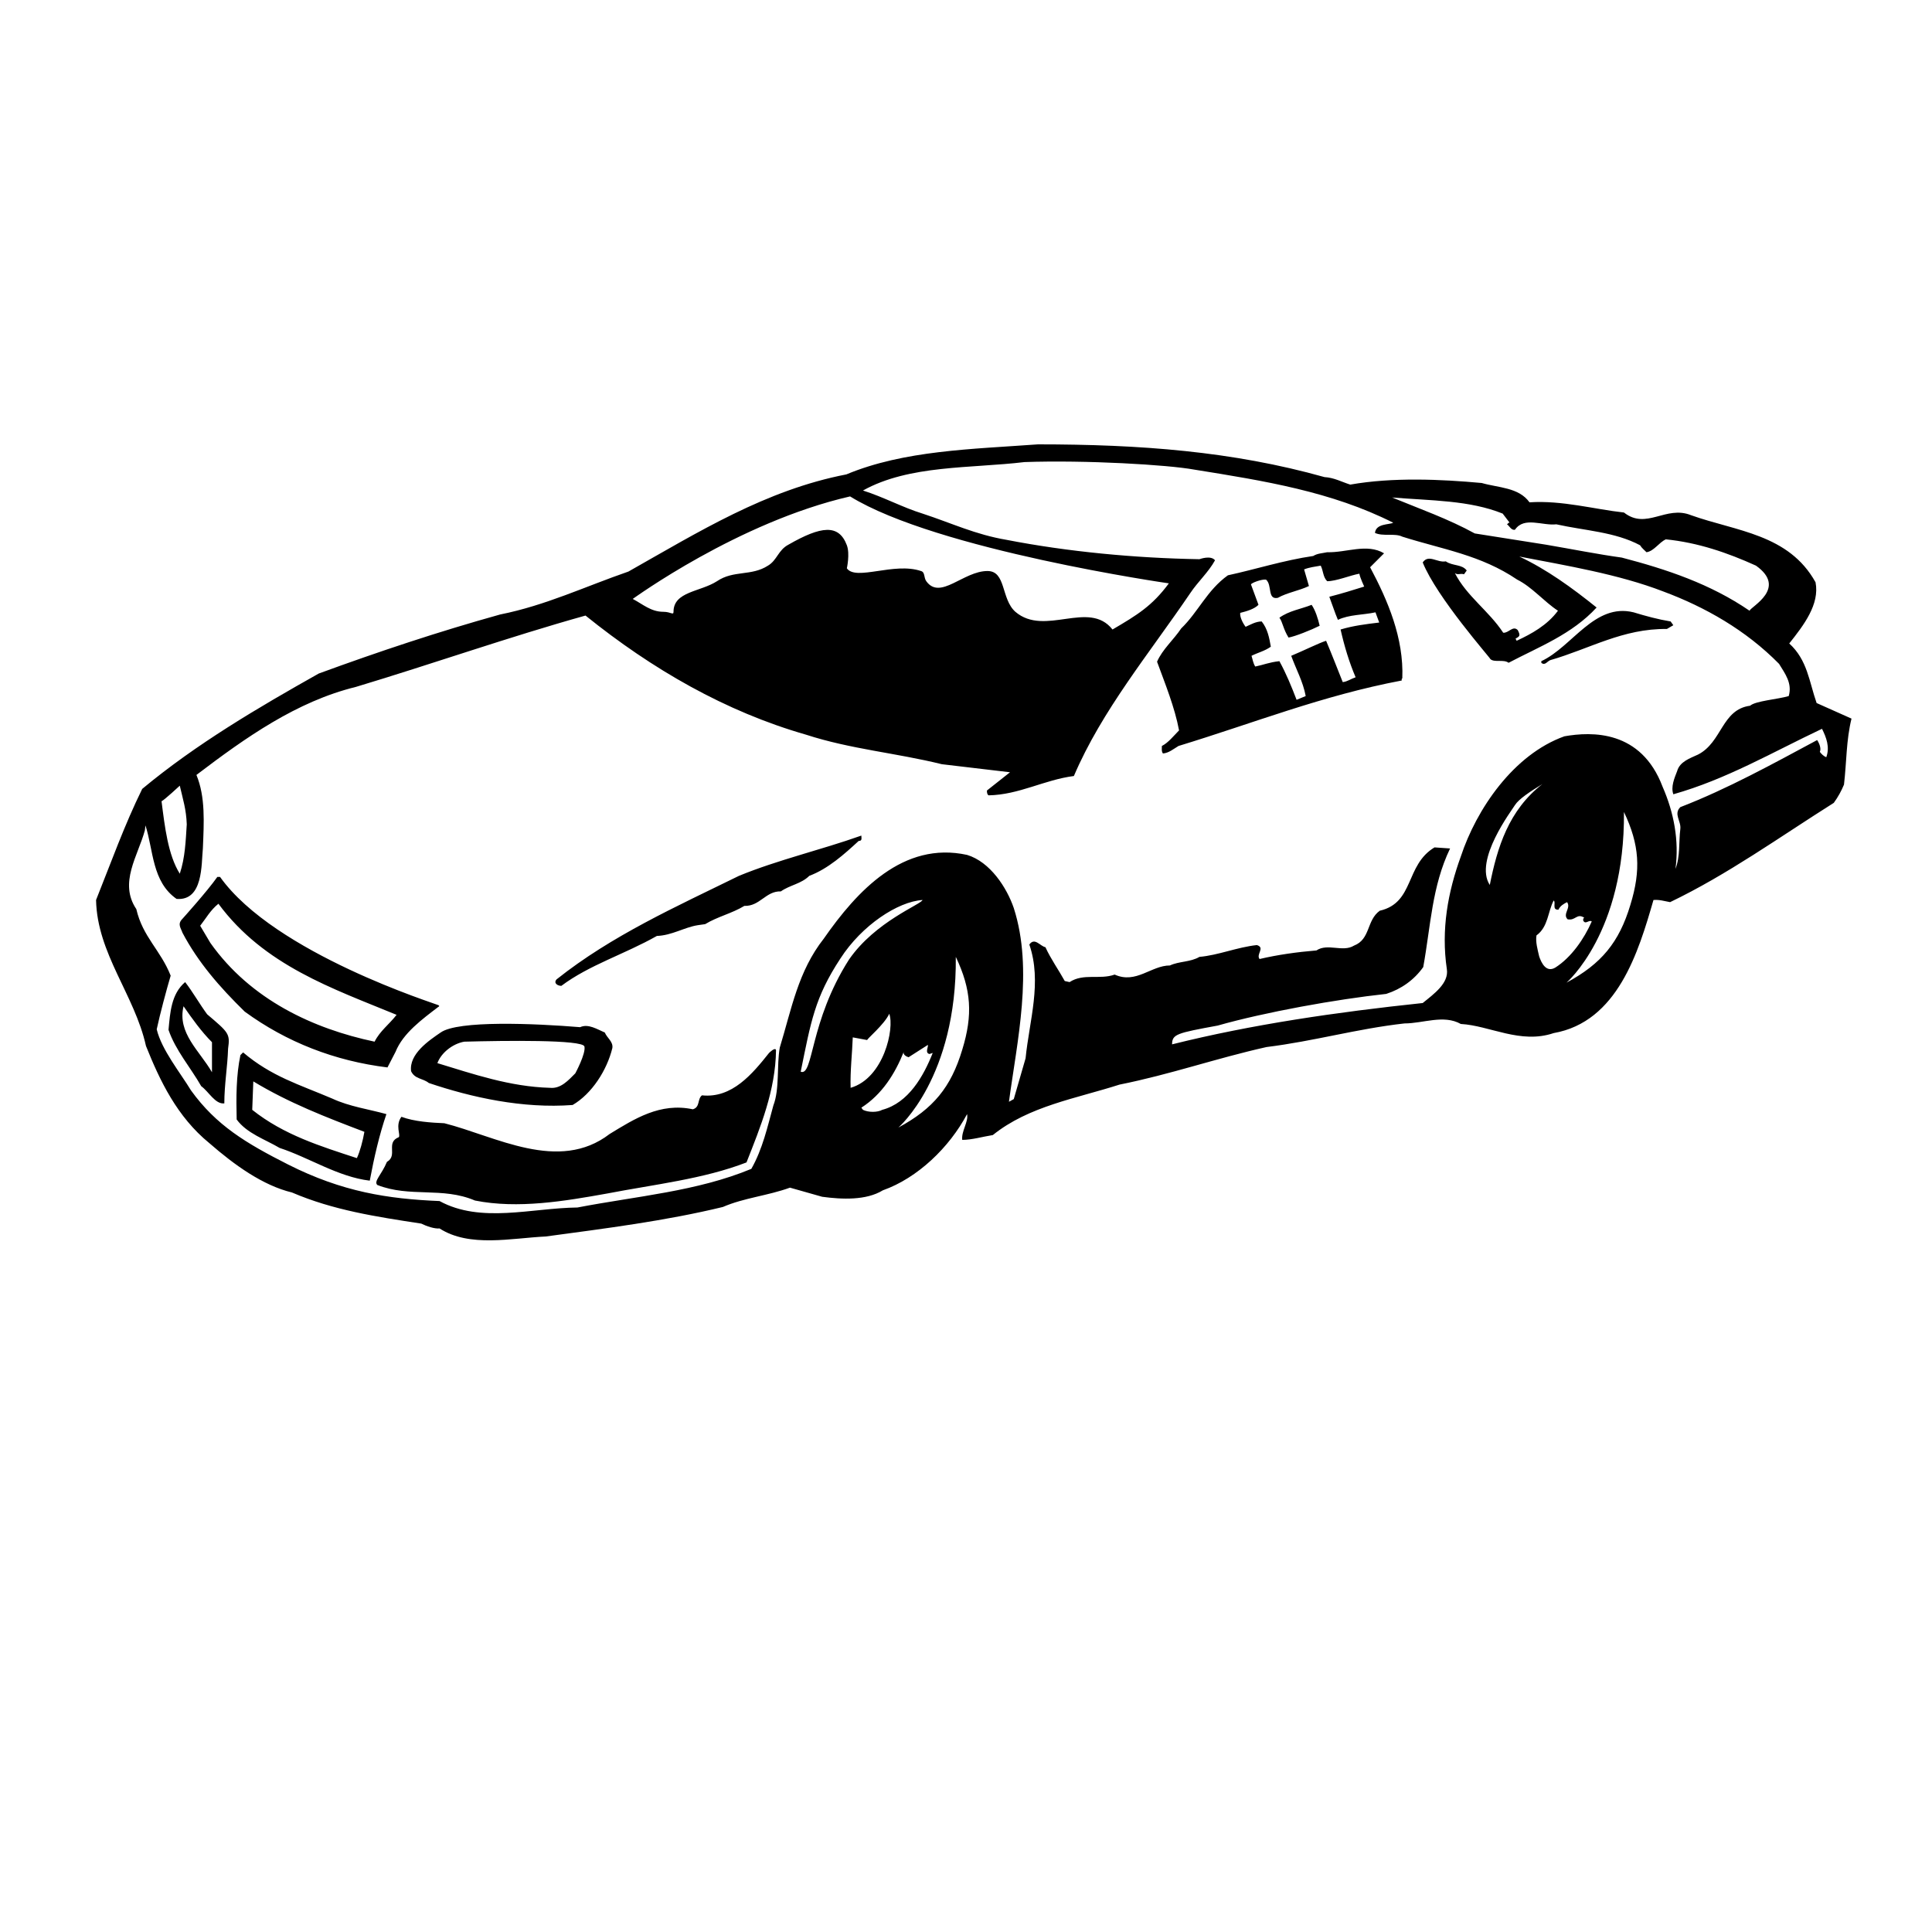 <?xml version="1.0" encoding="utf-8"?>
<!-- Generator: Adobe Illustrator 26.0.1, SVG Export Plug-In . SVG Version: 6.00 Build 0)  -->
<svg version="1.1" id="Layer_1" xmlns="http://www.w3.org/2000/svg" xmlns:xlink="http://www.w3.org/1999/xlink" x="0px" y="0px"
	 viewBox="0 0 360 360" style="enable-background:new 0 0 360 360;" xml:space="preserve">
<style type="text/css">
	.st0{fill-rule:evenodd;clip-rule:evenodd;fill:none;}
	.st1{fill-rule:evenodd;clip-rule:evenodd;}
</style>
<g>
	<path class="st0" d="M338.5,131l6.3,3.1c-1,4.1-0.9,8-1.4,12.3c-0.5,1.2-1,2.3-1.9,3.4c-10.2,6.5-19.6,13.3-30.5,18.5
		c-1-0.1-2-0.5-3.1-0.4c-2.8,9.7-6.7,22.7-18.6,24.8c-6.2,2-11.9-1.4-17.3-1.7c-3.2-1.8-7-0.1-10.5-0.1c-8.9,1-16.8,3.3-25.7,4.4
		c-9.4,2.1-17.9,5.1-27.4,7c-8.1,2.6-16.8,4-23.6,9.4c-1.9,0.3-3.8,0.8-5.7,0.9c-0.3-1.6,1.1-3.4,0.9-4.8
		c-3.3,6.2-9.3,11.9-15.7,14.2c-3.1,1.9-7.6,1.7-11.3,1.2l-6-1.7c-4.1,1.5-8.6,1.9-12.5,3.6c-10.7,2.5-22,4-33,5.5
		c-6.5,0.2-14.3,2-19.8-1.5c-1,0.2-2.4-0.3-3.4-0.9c-8.5-1.3-16.4-2.6-24.1-5.8c-5.4-1.3-10.7-5.1-15.4-9.2
		c-5.9-4.9-9.2-11.7-11.8-18.1c-2-9.5-9-17.2-9.3-27.2c2.7-7,5.3-14,8.6-20.7c10.1-8.5,21.7-15.3,32.9-21.5
		c11.3-4.1,22.3-7.8,33.8-11c8.6-1.7,15.9-5.3,23.9-8c13.1-7.4,25.6-15.3,40.6-18.1c10.8-4.5,23.4-4.8,35.7-5.6
		c19.1,0,36.3,1.3,53.4,6.1c1.8,0.1,3.2,0.9,4.8,1.4c7.8-1.4,16.9-1,24.5-0.3c3.1,0.9,6.9,0.8,8.9,3.6c6.1-0.4,12.2,1.3,17.6,1.9
		c4.2,3.3,7.8-1.4,12.5,0.5c8.5,3,18.2,3.5,23.2,12.5c0.8,4.2-2.2,8.1-4.9,11.4C336.8,123.1,337.1,127.1,338.5,131z M280,95.7
		c-6.2-2.5-13.3-2.4-20.5-2.8c5.1,2,10.5,4,15.4,6.7l13.3,2.1c4.7,0.8,9.7,1.8,14.1,2.4c8.4,2.2,16.5,4.9,23.8,9.9
		c0.3-0.8,7.1-4.2,1.2-8.4c-5.3-2.4-10.7-4.3-16.8-4.9c-1.3,0.6-2.2,2.1-3.6,2.4c-0.4-0.4-0.9-0.9-1.2-1.3
		c-4.7-2.5-10.2-2.7-15.6-3.9c-2.6,0.3-6-1.5-7.7,1c-0.7,0.2-1.1-0.8-1.5-1c0.1-0.1,0.2-0.4,0.5-0.3L280,95.7z M158.4,92.5
		c-20.9,4.8-40.4,19-40.4,19c1.9,1,3.4,2.4,5.7,2.4c1.4,0,1.9,0.7,1.9,0c0-3.8,5-3.7,8.1-5.7c3.1-2,6.4-0.8,9.5-2.9
		c1.7-1.1,1.9-3,3.8-3.9c6.2-3.4,9.4-3.9,10.9,0.1c0.6,1.6,0,4.3,0,4.3c1.7,2.4,8.8-1.2,13.8,0.5c0.7,0.2,0.5,1.2,1,1.9
		c2.7,3.6,6.9-1.9,11.4-1.9c3.6,0,2.5,5.3,5.2,7.6c5.4,4.7,13.7-2.3,18.1,3.3c4.5-2.6,7.4-4.4,10.5-8.6
		C217.8,108.7,174.6,102.5,158.4,92.5z M33.5,146.4c0,0-2.9,2.7-3.4,2.9c0.6,4.7,1.2,10,3.4,13.5c1-3,1.1-6.1,1.3-9.2
		C34.7,150.8,34.1,149,33.5,146.4z M149.2,199.7c2.4,1,1.7-9.3,9-20.9c4.9-7.2,13.5-10.3,13.7-11.1c-4.6,0.3-11.3,4.7-15.3,10.9
		C151.8,185.9,151.1,190.4,149.2,199.7z M158.9,193.3c-0.1,2.9-0.5,6.4-0.3,9.4c6.2-1.9,8.2-11.1,7.2-13.8c-1,2-4.4,4.8-4.1,4.9
		L158.9,193.3z M164.4,206.8c4.9-1.3,7.7-6.3,9.2-10.6l-0.6,0.2c-0.9-0.3-0.1-1.4-0.3-1.7l-3.6,2.3c-0.3-0.1-1.1-0.4-0.9-1
		c-1.6,4-3.9,7.9-7.9,10.4l0.3,0.4C161.7,207.3,163.5,207.3,164.4,206.8z M179.3,195.6c2-6.5,1.6-11.2-1.2-17.3
		c0.2,22.6-10.7,31.8-10.7,31.8C173.9,206.7,177.2,202.6,179.3,195.6z M277.6,164.9c1.4-7,3.6-13.9,9.7-18.8
		c-2.3,1.4-4.4,2.8-5.1,3.9C281.7,151,274.6,160.3,277.6,164.9z M286.8,178.2c0.3,1.1,1.3,3,2.9,2.1c3.1-1.9,5.5-5.4,6.8-8.6
		c-0.4-0.4-1.1,0.7-1.6-0.2c0-0.2,0-0.4,0.2-0.5c-1.4-0.9-1.6,0.6-3.1,0.3c-1-1,0.7-2.1-0.1-3.2c-0.6,0.3-1.3,0.7-1.6,1.4
		c-1.2,0.1-0.3-1.4-0.9-1.7c-1.1,2.1-1,4.9-3.2,6.5C286.1,175.6,286.6,176.9,286.8,178.2z M303.8,168.6c2-6.5,1.6-11.2-1.2-17.3
		C302.9,173.8,292,183,292,183C298.4,179.6,301.7,175.5,303.8,168.6z M340.3,141.1c0.6-1.9-0.1-3.7-0.5-5.7
		c-9.3,4.3-17.8,9.4-27.7,12.2c-0.5-1.3,0.2-2.9,0.7-4.3c0.5-1.8,2.5-2.4,3.9-3.1c4.6-2.3,4.5-8.4,9.7-9.1c1.1-0.9,5.2-1.2,7.2-1.8
		c0.7-2.4-0.6-4.2-1.8-6c-6.2-6.3-13.7-10.6-21.6-13.5c-8.4-3.2-18-4.8-26.8-6.5c5.1,2.5,9.8,5.8,14.4,9.5
		c-4.6,4.9-10.8,7.3-16.4,10.3c-1-0.7-2.7,0-3.4-0.7c0-0.2-10-11.4-12.6-18c1-1.6,2.7,0.1,4.3-0.2c1.3,0.9,3,0.5,3.9,1.7l-0.5,0.7
		c-0.8-0.1-1.1,0.2-1.7-0.2c2.2,4.3,6.3,7,9,11.1c1,0.1,1.8-1.4,2.7-0.5c0.6,1.2,0.3,1.2-0.4,1.6l0.2,0.4c2.8-1.3,5.7-2.9,7.7-5.6
		c-2.6-1.8-4.8-4.4-7.6-5.8c-6.7-4.6-13.7-5.6-21.4-8c-1.5-0.7-3.6,0-5.1-0.7c0.2-1.8,2.8-1.5,3.4-1.9c-11.5-5.8-24-7.8-37.1-9.9
		c-4.9-0.9-20.2-1.7-31.6-1.4c-10,1.2-21.5,0.5-30.1,5.3c3.8,1.1,7.5,3.1,11.1,4.3c5.6,1.8,9.8,3.9,15.7,4.9
		c11.3,2.2,23.9,3.4,35.9,3.6c0,0,2.1-0.8,2.9,0.2c-1.2,2.2-3.2,4-4.6,6.1c-7.6,11.2-16.5,21.9-21.7,34.1
		c-5.6,0.7-10.2,3.4-15.9,3.6c-0.3-0.2-0.4-0.5-0.3-0.9l4.3-3.4l-12.7-1.5c-8.6-2-17-2.8-25.3-5.5c-15-4.3-28.6-12.3-41.1-22.2
		c-14.3,4-28.5,9-42.8,13.3c-11,2.8-20.6,9.4-29.7,16.4c1.7,4,1.4,8.9,1.2,13.7c-0.4,3,0.1,9.8-4.9,9.4c-4.6-3.2-4.4-9.1-5.8-13.7
		l-0.1,0.9c-1.3,4.8-4.9,9.8-1.6,14.7c1.2,5.2,4.5,7.7,6.4,12.4c-0.8,2.7-2,7.2-2.6,10c0.9,3.8,4.4,8.1,6.4,11.4
		c4.7,6.5,10.2,9.8,18.1,13.8c10.1,5.1,18.5,6.4,28.2,6.8c7.6,4.2,17.1,1.3,25.7,1.2c10.9-2.1,22.3-3,32.4-7.2
		c2-3.7,2.9-7.7,4.1-11.8c1.1-3.1,0.6-7.5,1.2-10.8c2.2-7.2,3.4-14.3,8.2-20.3c6.2-8.9,14.8-18.2,26.7-15.6c4.3,1.4,7.4,6.1,8.7,9.9
		c3.7,11.5,0.6,24.9-0.9,36.1l0.9-0.5l2.2-7.6c0.7-7,3.1-14.2,0.7-21.2c1-1.4,2,0.3,3,0.5c1,2.2,2.5,4.3,3.6,6.3l0.9,0.2
		c2.5-1.7,5.6-0.4,8.4-1.4c3.9,1.8,6.8-1.7,10.3-1.7c1.7-0.8,3.8-0.5,5.5-1.6c3.5-0.3,7-1.8,10.7-2.2c1.6,0.4-0.1,1.7,0.5,2.6
		c3.4-0.8,7-1.3,10.6-1.6c2.1-1.3,4.9,0.5,7-0.9c3.1-1.2,2.3-4.8,4.8-6.5c6.5-1.5,4.8-8.5,10.2-11.8l2.9,0.2
		c-3.4,7.1-3.6,14.3-5,22.1c-1.7,2.4-4.1,4.1-6.9,5c-9.3,1.1-22.6,3.5-31.4,5.9c-7.6,1.4-8.6,1.7-8.5,3.5c14.8-3.7,30.6-6,46.7-7.7
		c2-1.7,4.8-3.7,4.5-6.3c-1.1-7.4,0.2-14.4,2.6-21c2.9-8.8,9.8-19.1,19.3-22.4c5.1-0.9,14.4-1.2,18.3,9.4c2.1,4.7,3.1,9.9,2.4,15.3
		c0.8-2.2,0.6-4.9,0.9-7.4c0.2-1.5-1.3-2.8,0-4.1c8.8-3.4,17.2-8.1,25.5-12.5c0,0,0.9,1.3,0.5,2.2
		C339.5,140.5,339.9,140.9,340.3,141.1z M261.3,126.4c-0.2,0-0.1,0.3-0.1,0.5c-14.7,2.8-27.5,7.9-41.6,12.2c-1,0.6-1.8,1.3-2.9,1.4
		c-0.3-0.3-0.1-0.9-0.2-1.4c1.2-0.6,2.2-1.9,3.2-2.9c-0.8-4.3-2.6-8.7-4.1-12.8c1-2.3,3.1-4.1,4.5-6.2c3.2-3.1,4.8-7.2,8.7-9.9
		c5.1-1.1,10.5-2.8,15.9-3.6c0.8-0.5,1.7-0.5,2.6-0.7c3.6,0,7.4-1.7,10.6,0.2l-2.6,2.6C258.6,111.9,261.7,119,261.3,126.4z
		 M252.6,126.2c-1.3-2.8-2.1-5.8-2.9-8.7c2.3-0.8,4.8-1,7.2-1.3l-0.7-1.9c-2.3,0.5-4.8,0.4-7,1.4c-0.5-1.4-1-3-1.6-4.3
		c2.3-0.6,4.3-1.2,6.5-1.9c0,0-0.8-1.7-0.9-2.4c-1.7,0.3-4.3,1.4-6,1.4c-0.8-0.9-0.7-2-1.2-2.9c-1,0.2-2.1,0.3-3.1,0.7l0.9,3.1
		c-1.9,0.9-4,1.1-5.8,2.2c-2,0.4-1-2.5-2.2-3.4c-0.7-0.2-2.6,0.5-2.8,0.9l1.4,3.8c-0.9,0.8-2.2,1.2-3.4,1.5c-0.1,0.7,0.5,1.8,1,2.6
		c1-0.4,1.9-1,3-1c1.1,1.3,1.4,3,1.7,4.7c-1.1,0.8-2.4,1.1-3.6,1.7c0.1,0.7,0.3,1.4,0.7,2c1.5-0.4,2.6-0.8,4.5-1
		c1.3,2.4,2.2,4.6,3.2,7.2l1.7-0.7c-0.5-2.7-1.8-5-2.7-7.5c2.4-0.9,5.2-2.3,6.5-2.8c1,2.6,2.1,5.2,3.1,7.7
		C251.1,127.1,251.8,126.5,252.6,126.2z M76.6,199.6c-0.4-3.2,3.3-5.7,5.5-7.2c3.2-2.3,17.5-1.7,26-1c1.5-0.7,3.2,0.4,4.6,1
		c0.4,1,1.6,1.7,1.4,2.9c-1,4.2-3.8,8.5-7.4,10.6c-9.4,0.7-18.9-1.5-26.8-4.1C78.8,200.9,77.3,201.1,76.6,199.6z M86.5,194.1
		c-2.2,0.3-4.3,2.1-4.9,3.9c6.6,2,13.5,4.4,21,4.6c2,0.1,3.3-1.4,4.7-2.7c0,0,2.1-3.7,1.7-5C108.6,193.7,94,193.9,86.5,194.1z
		 M72.2,198.9c-9.8-1.2-18.8-4.8-26.5-10.5c-4.7-4.6-8.8-9.2-11.6-14.7c-0.3-0.9-1-1.6,0-2.6c0,0,4.6-5.1,6.5-7.8H41
		c10.3,14.3,40.4,23.8,40.7,23.9c0.3,0.2,0,0.3,0,0.3c-3,2.3-6.6,4.9-8,8.4L72.2,198.9z M39.2,175.7c7.6,10.6,19.2,16,30.6,18.3
		c1-2,2.7-3.2,4.1-5c-11.9-4.9-24.8-9.2-33.2-20.7c-1.5,1.2-2.3,2.7-3.4,4.1L39.2,175.7z M61.9,204.7c3.1,1.5,6.9,1.9,10.1,2.9
		c-1.3,3.8-2.3,8.2-3.1,12.4c-5.9-0.8-11.3-4.3-16.8-6.1c-2.7-1.7-6.1-2.8-8-5.3c0-4.1,0-8.2,0.7-12l0.5-0.5
		C50.6,200.6,55.8,202.1,61.9,204.7z M66.5,215.8c0.5-1.4,1-3.2,1.4-4.9c-7.1-2.7-14.2-5.4-20.7-9.4l-0.2,5.3
		C52.9,211.5,59.8,213.7,66.5,215.8z M38.6,189c4,3.4,4.3,3.6,3.9,6.4c-0.1,3.3-0.7,6.7-0.7,10.2c-1.7,0.2-2.9-2.2-4.3-3.2
		c-2-3.5-4.8-6.7-6.1-10.5c0.3-3.2,0.5-6.7,3.1-8.9C36,184.8,37.2,187.1,38.6,189z M39.5,199.8v-5.7c-2-1.9-3.7-4.4-5.3-6.7
		C33,192.5,37.2,195.8,39.5,199.8z M304.4,114.1c-7.3-1.8-11.4,6.4-17.2,9.1v0.3c0.7,0.6,1.1-0.3,1.7-0.5c7.3-2.1,13.5-5.9,21.7-5.8
		l1.2-0.7l-0.5-0.7C308.9,115.4,306.7,114.8,304.4,114.1z M238.4,115.1c0.6,0.8,0.7,2.1,1.7,3.7c1.2-0.2,4.2-1.4,5.8-2.2
		c-0.3-1.3-0.8-2.9-1.5-3.9C242.4,113.5,240.2,113.8,238.4,115.1z M137.7,163.2c-11.6,5.7-23.7,11.1-34,19.3
		c-0.6,0.7,0.2,1.2,0.9,1.2c5.2-3.9,11.8-5.9,17.8-9.3c2.8-0.1,5.1-1.6,7.6-2l1.4-0.2c2.3-1.4,5-2,7.3-3.4c2.9,0.1,4-2.8,6.8-2.7
		c1.7-1.2,3.8-1.4,5.3-2.9c3.5-1.3,6.6-4.1,9.2-6.5c0.7,0,0.5-0.5,0.5-1C152.9,158.4,145,160.2,137.7,163.2z M143.3,196.2
		c-3.1,3.9-6.9,8.5-12.5,7.9c-0.9,0.7-0.3,2.2-1.7,2.6c-6.1-1.3-10.9,1.8-15.5,4.6c-9.5,7.3-21.3,0.4-30.8-2c-2.4-0.1-5.6-0.3-8-1.2
		c-1.2,1.6-0.1,3.4-0.5,3.8c-2.5,1-0.1,3.4-2.2,4.6c-1,2.4-2.5,3.6-1.8,4.3c6.1,2.4,12.1,0.3,18.2,2.9c8,1.6,16.8,0.1,24.6-1.3
		c8.8-1.7,18-2.7,26-5.8c2.6-6.6,5.4-13.4,5.5-20.9C144.5,195,143.3,196.2,143.3,196.2z"/>
	<path class="st1" d="M338.5,131c-1.4-4-1.7-8-5.1-11.1c2.7-3.4,5.7-7.3,4.9-11.4c-5-9-14.8-9.5-23.2-12.5
		c-4.7-1.9-8.3,2.8-12.5-0.5c-5.5-0.6-11.5-2.3-17.6-1.9c-2-2.8-5.8-2.7-8.9-3.6c-7.6-0.7-16.6-1.1-24.5,0.3c-1.6-0.5-3-1.3-4.8-1.4
		c-17.1-4.8-34.3-6.1-53.4-6.1c-12.3,0.9-24.9,1.1-35.7,5.6c-15,2.9-27.5,10.7-40.6,18.1c-8.1,2.8-15.4,6.3-23.9,8
		c-11.5,3.2-22.6,6.9-33.8,11c-11.2,6.3-22.8,13.1-32.9,21.5c-3.3,6.7-5.8,13.7-8.6,20.7c0.2,10,7.2,17.7,9.3,27.2
		c2.6,6.5,5.8,13.2,11.8,18.1c4.7,4.1,10,7.9,15.4,9.2c7.7,3.3,15.6,4.5,24.1,5.8c1,0.5,2.5,1,3.4,0.9c5.6,3.6,13.4,1.8,19.8,1.5
		c11.1-1.5,22.3-2.9,33-5.5c3.9-1.7,8.4-2.1,12.5-3.6l6,1.7c3.7,0.5,8.2,0.7,11.3-1.2c6.5-2.3,12.4-8,15.7-14.2
		c0.3,1.4-1.1,3.2-0.9,4.8c1.8,0,3.8-0.6,5.7-0.9c6.7-5.4,15.5-6.8,23.6-9.4c9.5-1.9,18-4.9,27.4-7c8.9-1.1,16.8-3.4,25.7-4.4
		c3.5,0,7.3-1.7,10.5,0.1c5.4,0.3,11.1,3.8,17.3,1.7c11.9-2.1,15.8-15.1,18.6-24.8c1.1-0.1,2,0.2,3.1,0.4
		c10.8-5.2,20.2-12,30.5-18.5c0.8-1.1,1.4-2.2,1.9-3.4c0.5-4.3,0.4-8.2,1.4-12.3L338.5,131z M280,95.7l1.3,1.7
		c-0.2-0.1-0.3,0.2-0.5,0.3c0.4,0.2,0.8,1.2,1.5,1c1.7-2.5,5.1-0.7,7.7-1c5.4,1.2,10.9,1.4,15.6,3.9c0.3,0.5,0.8,0.9,1.2,1.3
		c1.4-0.2,2.3-1.8,3.6-2.4c6,0.6,11.5,2.5,16.8,4.9c5.9,4.2-0.9,7.6-1.2,8.4c-7.3-5-15.4-7.7-23.8-9.9c-4.4-0.6-9.4-1.6-14.1-2.4
		l-13.3-2.1c-4.9-2.7-10.3-4.6-15.4-6.7C266.7,93.3,273.8,93.2,280,95.7z M158.4,92.5c16.2,10,59.4,16.2,59.4,16.2
		c-3.1,4.2-5.9,5.9-10.5,8.6c-4.4-5.6-12.6,1.4-18.1-3.3c-2.7-2.4-1.7-7.6-5.2-7.6c-4.5,0-8.8,5.5-11.4,1.9c-0.5-0.7-0.2-1.7-1-1.9
		c-5-1.7-12.1,1.9-13.8-0.5c0,0,0.6-2.7,0-4.3c-1.5-4-4.8-3.6-10.9-0.1c-1.9,1-2.1,2.9-3.8,3.9c-3.1,2-6.4,0.8-9.5,2.9
		c-3.1,2-8.1,1.9-8.1,5.7c0,0.7-0.5,0-1.9,0c-2.3,0-3.8-1.4-5.7-2.4C118.1,111.5,137.5,97.3,158.4,92.5z M33.5,146.4
		c0.6,2.6,1.2,4.4,1.3,7.2c-0.2,3.1-0.3,6.2-1.3,9.2c-2.2-3.5-2.8-8.8-3.4-13.5C30.6,149.1,33.5,146.4,33.5,146.4z M149.2,199.7
		c1.9-9.3,2.6-13.8,7.4-21.1c4-6.2,10.7-10.6,15.3-10.9c-0.2,0.8-8.8,4-13.7,11.1C150.8,190.4,151.6,200.6,149.2,199.7z
		 M158.9,193.3l2.7,0.5c-0.2-0.1,3.2-2.9,4.1-4.9c1,2.7-1,12-7.2,13.8C158.4,199.6,158.8,196.2,158.9,193.3z M164.4,206.8
		c-0.9,0.5-2.6,0.5-3.6,0l-0.3-0.4c3.9-2.5,6.3-6.4,7.9-10.4c-0.2,0.5,0.5,0.9,0.9,1l3.6-2.3c0.1,0.4-0.6,1.5,0.3,1.7l0.6-0.2
		C172.1,200.5,169.3,205.5,164.4,206.8z M179.3,195.6c-2.1,7-5.4,11-11.9,14.5c0,0,10.9-9.3,10.7-31.8
		C181,184.4,181.3,189.1,179.3,195.6z M277.6,164.9c-3-4.6,4.1-13.9,4.7-14.9c0.7-1.1,2.8-2.5,5.1-3.9
		C281.1,151,279,157.9,277.6,164.9z M286.8,178.2c-0.3-1.3-0.7-2.7-0.5-3.9c2.2-1.6,2.1-4.4,3.2-6.5c0.5,0.3-0.4,1.8,0.9,1.7
		c0.3-0.7,1-1.1,1.6-1.4c0.8,1.1-0.9,2.2,0.1,3.2c1.5,0.3,1.7-1.2,3.1-0.3c-0.2,0.1-0.2,0.3-0.2,0.5c0.4,0.9,1.1-0.2,1.6,0.2
		c-1.4,3.2-3.8,6.7-6.8,8.6C288.1,181.3,287.2,179.4,286.8,178.2z M303.8,168.6c-2.1,7-5.4,11-11.9,14.5c0,0,10.9-9.3,10.7-31.8
		C305.5,157.4,305.8,162.1,303.8,168.6z M340.3,141.1c-0.5-0.2-0.9-0.6-1.2-1c0.4-0.9-0.5-2.2-0.5-2.2c-8.2,4.4-16.7,9.1-25.5,12.5
		c-1.3,1.3,0.2,2.6,0,4.1c-0.3,2.4,0,5.1-0.9,7.4c0.7-5.3-0.3-10.5-2.4-15.3c-4-10.6-13.2-10.3-18.3-9.4
		c-9.5,3.4-16.4,13.6-19.3,22.4c-2.4,6.6-3.7,13.6-2.6,21c0.4,2.6-2.4,4.6-4.5,6.3c-16.1,1.7-31.9,4-46.7,7.7c0-1.9,0.9-2.1,8.5-3.5
		c8.8-2.5,22.1-4.9,31.4-5.9c2.8-0.9,5.2-2.6,6.9-5c1.4-7.7,1.6-15,5-22.1l-2.9-0.2c-5.5,3.3-3.7,10.3-10.2,11.8
		c-2.5,1.8-1.7,5.3-4.8,6.5c-2.1,1.3-4.9-0.5-7,0.9c-3.6,0.3-7.2,0.8-10.6,1.6c-0.7-0.9,1.1-2.1-0.5-2.6c-3.7,0.4-7.2,1.9-10.7,2.2
		c-1.7,1-3.8,0.8-5.5,1.6c-3.5,0-6.3,3.5-10.3,1.7c-2.8,1-5.8-0.3-8.4,1.4l-0.9-0.2c-1.1-2-2.6-4.1-3.6-6.3c-1-0.2-2-1.9-3-0.5
		c2.4,7,0,14.2-0.7,21.2l-2.2,7.6l-0.9,0.5c1.5-11.2,4.6-24.6,0.9-36.1c-1.3-3.8-4.4-8.6-8.7-9.9c-11.9-2.6-20.5,6.7-26.7,15.6
		c-4.8,6.1-6,13.1-8.2,20.3c-0.6,3.3,0,7.7-1.2,10.8c-1.1,4-2,8.1-4.1,11.8c-10.1,4.2-21.5,5.1-32.4,7.2c-8.6,0.1-18,3-25.7-1.2
		c-9.6-0.4-18.1-1.7-28.2-6.8c-7.9-4-13.4-7.3-18.1-13.8c-2-3.3-5.5-7.6-6.4-11.4c0.6-2.8,1.8-7.3,2.6-10c-1.9-4.8-5.2-7.2-6.4-12.4
		c-3.3-4.9,0.3-9.9,1.6-14.7l0.1-0.9c1.5,4.6,1.2,10.5,5.8,13.7c5,0.4,4.6-6.5,4.9-9.4c0.2-4.8,0.5-9.6-1.2-13.7
		c9.2-7,18.7-13.7,29.7-16.4c14.3-4.3,28.5-9.3,42.8-13.3c12.4,10,26.1,17.9,41.1,22.2c8.3,2.7,16.8,3.4,25.3,5.5l12.7,1.5l-4.3,3.4
		c0,0.3,0,0.7,0.3,0.9c5.7-0.1,10.4-2.9,15.9-3.6c5.2-12.2,14.1-22.9,21.7-34.1c1.4-2.1,3.4-3.9,4.6-6.1c-0.8-1-2.9-0.2-2.9-0.2
		c-12-0.2-24.6-1.4-35.9-3.6c-5.9-1-10.2-3.1-15.7-4.9c-3.6-1.1-7.3-3.1-11.1-4.3c8.6-4.8,20.1-4.1,30.1-5.3
		c11.4-0.4,26.7,0.5,31.6,1.4c13.1,2.1,25.6,4.1,37.1,9.9c-0.7,0.4-3.2,0.1-3.4,1.9c1.5,0.7,3.7,0,5.1,0.7c7.6,2.4,14.6,3.4,21.4,8
		c2.8,1.4,5,4.1,7.6,5.8c-2,2.7-4.9,4.3-7.7,5.6l-0.2-0.4c0.7-0.4,1-0.5,0.4-1.6c-0.9-0.9-1.7,0.6-2.7,0.5c-2.7-4.1-6.8-6.8-9-11.1
		c0.6,0.4,0.9,0,1.7,0.2l0.5-0.7c-0.9-1.2-2.6-0.8-3.9-1.7c-1.6,0.3-3.2-1.4-4.3,0.2c2.6,6.5,12.6,17.8,12.6,18
		c0.7,0.7,2.5,0,3.4,0.7c5.7-3,11.8-5.3,16.4-10.3c-4.6-3.7-9.3-7.1-14.4-9.5c8.8,1.7,18.5,3.3,26.8,6.5c7.8,2.9,15.4,7.2,21.6,13.5
		c1.1,1.8,2.5,3.6,1.8,6c-2,0.6-6.2,0.9-7.2,1.8c-5.3,0.7-5.2,6.8-9.7,9.1c-1.5,0.7-3.4,1.3-3.9,3.1c-0.5,1.3-1.2,2.9-0.7,4.3
		c9.9-2.8,18.4-7.8,27.7-12.2C340.3,137.4,341,139.2,340.3,141.1z M261.3,126.4c0.3-7.5-2.7-14.5-6-20.7l2.6-2.6
		c-3.2-1.9-7-0.1-10.6-0.2c-0.9,0.2-1.8,0.2-2.6,0.7c-5.5,0.8-10.8,2.5-15.9,3.6c-3.9,2.8-5.5,6.8-8.7,9.9c-1.4,2.1-3.5,3.9-4.5,6.2
		c1.5,4.1,3.3,8.5,4.1,12.8c-1,1-2,2.3-3.2,2.9c0,0.5-0.1,1,0.2,1.4c1.1-0.1,1.9-0.8,2.9-1.4c14.1-4.3,26.8-9.4,41.6-12.2
		C261.2,126.8,261.1,126.5,261.3,126.4z M252.6,126.2c-0.9,0.3-1.5,0.8-2.4,0.9c-1-2.5-2-5.1-3.1-7.7c-1.3,0.4-4.1,1.8-6.5,2.8
		c0.9,2.5,2.2,4.8,2.7,7.5l-1.7,0.7c-1-2.6-1.9-4.8-3.2-7.2c-1.9,0.2-3,0.7-4.5,1c-0.4-0.6-0.5-1.4-0.7-2c1.2-0.6,2.5-0.9,3.6-1.7
		c-0.3-1.7-0.6-3.3-1.7-4.7c-1.1,0-2.1,0.6-3,1c-0.6-0.8-1.1-1.9-1-2.6c1.2-0.3,2.6-0.7,3.4-1.5l-1.4-3.8c0.1-0.3,2-1,2.8-0.9
		c1.2,1,0.2,3.8,2.2,3.4c1.8-1,3.9-1.3,5.8-2.2l-0.9-3.1c1-0.4,2-0.5,3.1-0.7c0.5,1,0.4,2.1,1.2,2.9c1.7,0,4.3-1.1,6-1.4
		c0.1,0.7,0.9,2.4,0.9,2.4c-2.2,0.7-4.2,1.3-6.5,1.9c0.5,1.3,1,2.9,1.6,4.3c2.1-1,4.7-0.9,7-1.4l0.7,1.9c-2.5,0.3-4.9,0.6-7.2,1.3
		C250.5,120.4,251.4,123.4,252.6,126.2z M238.4,115.1c0.6,0.8,0.7,2.1,1.7,3.7c1.2-0.2,4.2-1.4,5.8-2.2c-0.3-1.3-0.8-2.9-1.5-3.9
		C242.4,113.5,240.2,113.8,238.4,115.1z M76.6,199.6c0.7,1.5,2.2,1.3,3.3,2.2c8,2.7,17.5,4.8,26.8,4.1c3.6-2.1,6.4-6.5,7.4-10.6
		c0.2-1.2-1-1.9-1.4-2.9c-1.4-0.6-3.1-1.7-4.6-1c-8.5-0.7-22.8-1.3-26,1C79.9,193.9,76.2,196.4,76.6,199.6z M86.5,194.1
		c7.5-0.2,22.1-0.4,22.4,0.9c0.3,1.3-1.7,5-1.7,5c-1.3,1.3-2.7,2.9-4.7,2.7c-7.5-0.2-14.4-2.6-21-4.6
		C82.2,196.2,84.3,194.5,86.5,194.1z M72.2,198.9l1.5-2.9c1.4-3.5,5-6.1,8-8.4c0,0,0.3-0.1,0-0.3c-0.3-0.2-30.5-9.6-40.7-23.9h-0.5
		c-1.9,2.7-6.5,7.8-6.5,7.8c-1,1-0.3,1.7,0,2.6c2.9,5.5,6.9,10.1,11.6,14.7C53.4,194.2,62.4,197.7,72.2,198.9z M39.2,175.7l-1.9-3.2
		c1.1-1.4,1.9-2.9,3.4-4.1c8.5,11.5,21.3,15.8,33.2,20.7c-1.4,1.8-3.1,3-4.1,5C58.4,191.7,46.7,186.3,39.2,175.7z M61.9,204.7
		c-6.1-2.6-11.3-4.1-16.6-8.6l-0.5,0.5c-0.8,3.8-0.8,7.9-0.7,12c1.9,2.6,5.3,3.7,8,5.3c5.5,1.8,10.9,5.4,16.8,6.1
		c0.8-4.3,1.8-8.6,3.1-12.4C68.8,206.7,65.1,206.2,61.9,204.7z M66.5,215.8c-6.7-2.2-13.6-4.3-19.5-9l0.2-5.3
		c6.6,4,13.6,6.7,20.7,9.4C67.6,212.6,67.1,214.5,66.5,215.8z M38.6,189c-1.4-1.9-2.7-4.2-4.1-6c-2.6,2.2-2.8,5.7-3.1,8.9
		c1.3,3.8,4.1,7,6.1,10.5c1.4,1,2.6,3.4,4.3,3.2c0-3.5,0.6-6.9,0.7-10.2C42.9,192.6,42.6,192.4,38.6,189z M39.5,199.8
		c-2.3-4-6.5-7.3-5.3-12.3c1.6,2.3,3.3,4.7,5.3,6.7V199.8z M304.4,114.1c-7.3-1.8-11.4,6.4-17.2,9.1v0.3c0.7,0.6,1.1-0.3,1.7-0.5
		c7.3-2.1,13.5-5.9,21.7-5.8l1.2-0.7l-0.5-0.7C308.9,115.4,306.7,114.8,304.4,114.1z M137.7,163.2c-11.6,5.7-23.7,11.1-34,19.3
		c-0.6,0.7,0.2,1.2,0.9,1.2c5.2-3.9,11.8-5.9,17.8-9.3c2.8-0.1,5.1-1.6,7.6-2l1.4-0.2c2.3-1.4,5-2,7.3-3.4c2.9,0.1,4-2.8,6.8-2.7
		c1.7-1.2,3.8-1.4,5.3-2.9c3.5-1.3,6.6-4.1,9.2-6.5c0.7,0,0.5-0.5,0.5-1C152.9,158.4,145,160.2,137.7,163.2z M143.3,196.2
		c-3.1,3.9-6.9,8.5-12.5,7.9c-0.9,0.7-0.3,2.2-1.7,2.6c-6.1-1.3-10.9,1.8-15.5,4.6c-9.5,7.3-21.3,0.4-30.8-2c-2.4-0.1-5.6-0.3-8-1.2
		c-1.2,1.6-0.1,3.4-0.5,3.8c-2.5,1-0.1,3.4-2.2,4.6c-1,2.4-2.5,3.6-1.8,4.3c6.1,2.4,12.1,0.3,18.2,2.9c8,1.6,16.8,0.1,24.6-1.3
		c8.8-1.7,18-2.7,26-5.8c2.6-6.6,5.4-13.4,5.5-20.9C144.5,195,143.3,196.2,143.3,196.2z"/>
</g>
</svg>
